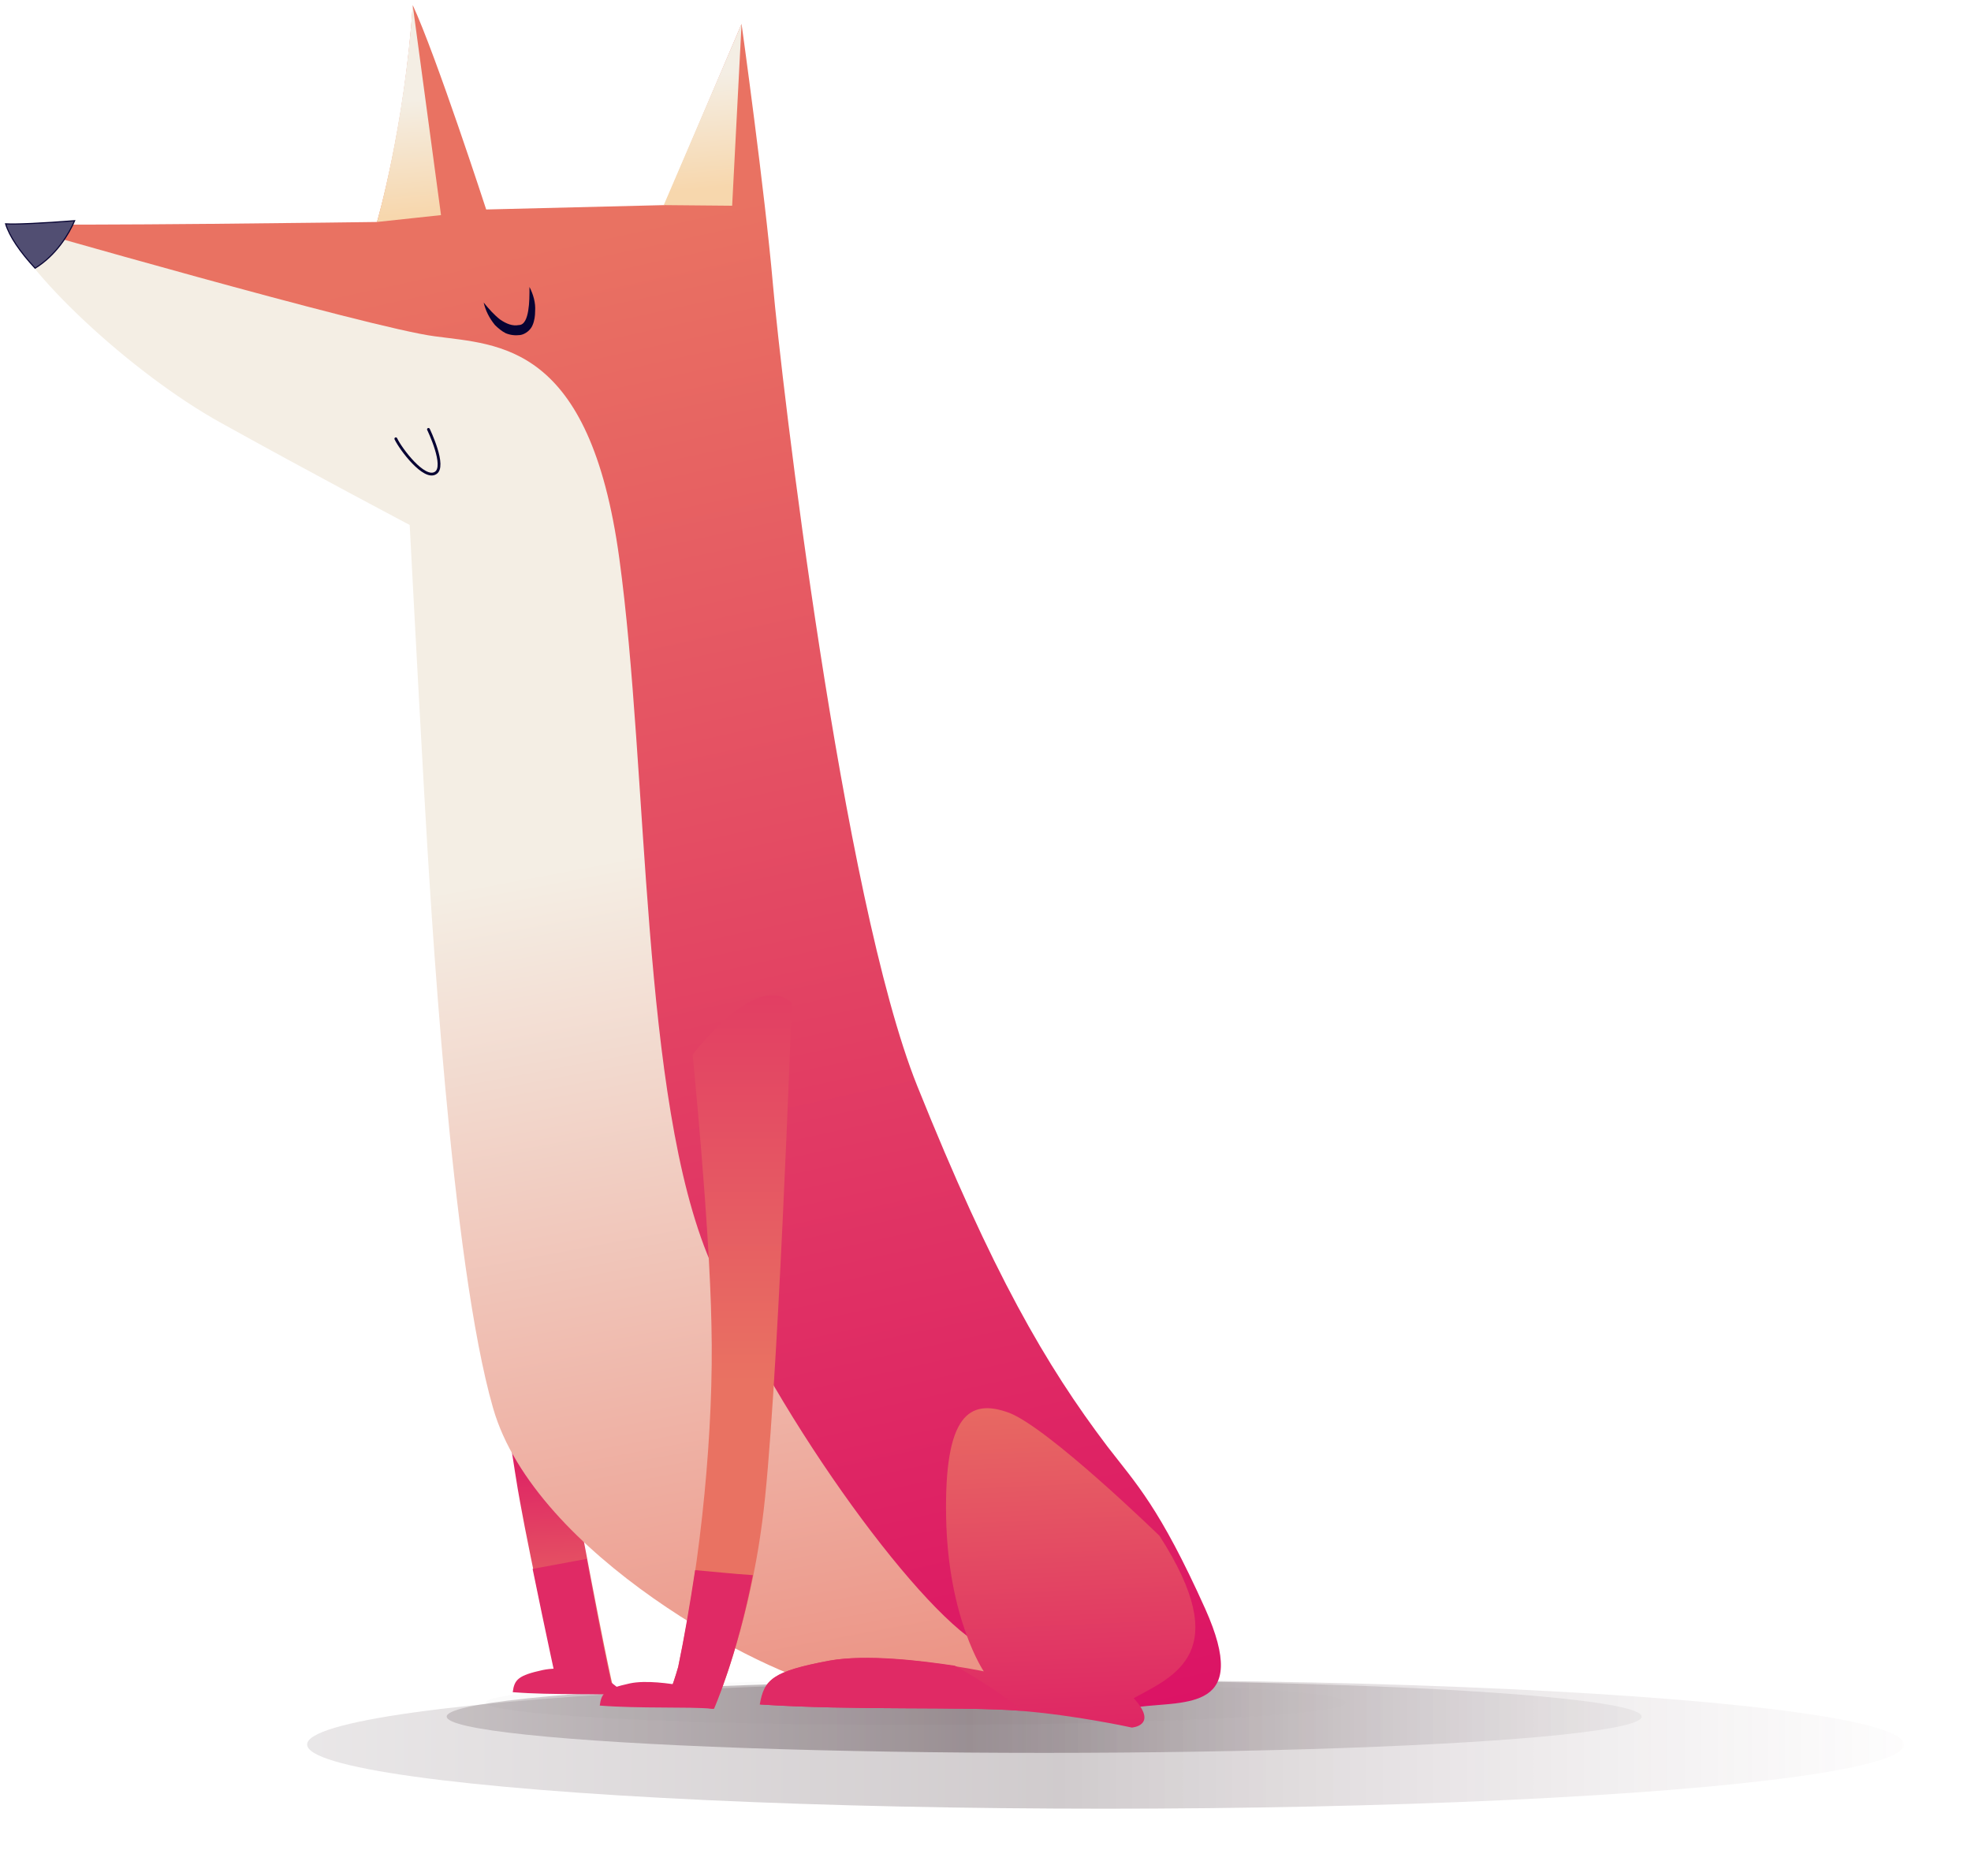 <?xml version="1.0" encoding="UTF-8"?> <svg xmlns="http://www.w3.org/2000/svg" width="353" height="336" viewBox="0 0 353 336" fill="none"> <g filter="url(#filter0_f_968_87)"> <ellipse cx="198.005" cy="312.5" rx="143" ry="11.5" fill="url(#paint0_linear_968_87)" fill-opacity="0.21"></ellipse> </g> <g filter="url(#filter1_f_968_87)"> <ellipse cx="187.005" cy="307.5" rx="107" ry="6.5" fill="url(#paint1_linear_968_87)" fill-opacity="0.32"></ellipse> </g> <g filter="url(#filter2_f_968_87)"> <ellipse cx="164.005" cy="305" rx="77" ry="4" fill="url(#paint2_linear_968_87)" fill-opacity="0.02"></ellipse> </g> <path d="M100.222 191.178C100.222 191.178 99.885 251.273 104.38 275.11C108.875 298.947 109.999 303.088 109.999 303.088L100.222 303.424C100.222 303.424 94.94 279.139 93.142 269.067C91.232 258.995 84.489 210.09 84.489 193.752C84.489 177.413 100.559 193.08 100.222 191.178Z" fill="url(#paint3_linear_968_87)"></path> <path d="M198.327 259.107C187.314 244.559 177.762 228.108 164.277 194.535C150.791 160.962 139.891 67.74 138.43 50.954C136.969 34.167 132.811 4.287 132.811 4.287L118.989 36.741L87.074 37.525C87.074 37.525 78.084 9.883 73.926 0.93C72.465 22.976 67.52 39.763 67.52 39.763C67.52 39.763 10.208 40.546 2.005 40.099C4.59 48.268 23.469 66.845 40.55 75.91C57.294 84.751 74.263 94.151 74.263 94.151C74.263 94.151 75.724 122.129 76.848 141.937C77.972 161.745 81.68 226.205 89.209 252.392C96.738 278.468 137.868 300.178 149.892 302.416C161.917 304.655 195.18 306.893 203.833 305.774C212.486 304.655 224.061 306.557 215.858 288.204C207.654 269.962 203.496 265.822 198.327 259.107Z" fill="url(#paint4_linear_968_87)"></path> <path d="M118.877 36.741L132.811 4.287L131.126 36.853L118.877 36.741Z" fill="url(#paint5_linear_968_87)"></path> <path d="M78.983 38.532L67.52 39.763C67.52 39.763 72.353 22.976 73.926 0.93L74.038 1.825L78.983 38.532Z" fill="url(#paint6_linear_968_87)"></path> <path d="M110.909 99.971C116.191 138.58 114.73 196.773 127.204 225.982C139.678 255.078 165.974 290.442 176.537 295.142C181.032 297.157 184.403 301.521 186.651 305.774C173.503 305.214 156.759 303.759 149.005 302.304C136.981 300.066 95.851 278.468 88.322 252.281C80.792 226.205 77.084 161.633 75.96 141.825C74.836 122.017 73.375 94.039 73.375 94.039C73.375 94.039 56.182 84.975 39.662 75.798C23.255 66.733 3.702 48.156 1.117 39.987C1.117 39.987 66.408 58.788 77.87 60.242C89.333 61.809 105.627 61.362 110.909 99.971Z" fill="url(#paint7_linear_968_87)"></path> <path d="M6.287 48.044C3.59 45.135 1.679 42.337 1.005 40.099C2.915 40.211 7.523 39.987 13.366 39.539C12.355 41.889 10.107 45.694 6.287 48.044Z" fill="#514E72" stroke="#070333" stroke-width="0.2" stroke-miterlimit="10"></path> <path d="M141.801 179.651C141.801 179.651 139.217 252.728 136.52 272.536C133.935 292.344 127.867 306.109 127.867 306.109L119.214 304.99C119.214 304.99 120.45 302.193 121.461 298.611C125.619 279.251 127.867 255.75 127.417 237.397C127.08 219.155 124.046 188.939 124.046 188.939C124.046 188.939 135.396 173.72 141.801 179.651Z" fill="url(#paint8_linear_968_87)"></path> <path d="M127.867 306.109L119.214 304.99C119.214 304.99 120.45 302.192 121.461 298.611C122.585 293.128 123.596 287.197 124.495 281.265C127.192 281.489 131.35 281.937 134.834 282.161C132.025 296.709 127.867 306.109 127.867 306.109Z" fill="#E02A65"></path> <path d="M207.654 275.11C207.654 275.11 187.763 255.75 180.684 253.064C173.604 250.49 169.109 253.4 169.446 271.753C169.783 289.994 176.189 299.395 176.189 299.395C176.189 299.395 158.545 295.702 148.432 297.492C138.318 299.395 136.857 300.85 136.07 305.326C152.927 306.445 172.368 305.662 182.482 306.445C192.596 307.228 202.709 309.467 202.709 309.467C202.709 309.467 207.542 309.131 203.047 304.207C210.351 300.178 221.139 296.037 207.654 275.11Z" fill="url(#paint9_linear_968_87)"></path> <path d="M94.828 51.402C94.828 52.856 94.828 54.311 94.603 55.654C94.379 56.997 93.929 58.228 92.918 58.228C91.794 58.452 90.67 58.004 89.546 57.221C88.535 56.438 87.524 55.318 86.625 54.199C86.962 55.654 87.636 56.997 88.647 58.228C89.209 58.788 89.883 59.347 90.558 59.683C91.344 60.019 92.243 60.131 93.142 60.019C94.041 59.907 95.053 59.123 95.39 58.228C95.727 57.445 95.839 56.549 95.839 55.766C95.952 54.199 95.502 52.745 94.828 51.402Z" fill="#070333"></path> <path d="M76.735 76.917C76.735 76.917 79.994 83.632 77.971 84.751C75.949 85.982 71.791 80.498 70.892 78.596" stroke="#070333" stroke-width="0.5" stroke-miterlimit="10" stroke-linecap="round" stroke-linejoin="round"></path> <path d="M105.054 279.251C108.875 299.507 109.886 303.088 109.886 303.088L100.11 303.424C100.11 303.424 97.525 291.561 95.39 281.042L105.054 279.251Z" fill="#E02A65"></path> <path d="M148.544 297.492C155.174 296.261 165.063 297.492 171.019 298.388C173.829 299.954 178.998 303.088 183.156 306.445C182.931 306.445 182.819 306.445 182.594 306.445C172.48 305.662 153.039 306.445 136.182 305.326C136.857 300.85 138.43 299.395 148.544 297.492Z" fill="#E02A65"></path> <path d="M112.778 301.56C115.654 300.937 119.945 301.56 122.529 302.014C123.748 302.807 125.991 304.394 127.795 306.093C127.698 306.093 127.649 306.093 127.551 306.093C123.163 305.697 114.728 306.093 107.414 305.527C107.707 303.26 108.389 302.524 112.778 301.56Z" fill="#E02A65"></path> <path d="M97.192 299.163C100.069 298.539 104.36 299.163 106.944 299.616C108.163 300.409 110.406 301.996 112.21 303.696C112.112 303.696 112.064 303.696 111.966 303.696C107.578 303.299 99.142 303.696 91.829 303.129C92.121 300.863 92.804 300.126 97.192 299.163Z" fill="#E02A65"></path> <defs> <filter id="filter0_f_968_87" x="43.005" y="289" width="310" height="47" filterUnits="userSpaceOnUse" color-interpolation-filters="sRGB"> <feFlood flood-opacity="0" result="BackgroundImageFix"></feFlood> <feBlend mode="normal" in="SourceGraphic" in2="BackgroundImageFix" result="shape"></feBlend> <feGaussianBlur stdDeviation="6" result="effect1_foregroundBlur_968_87"></feGaussianBlur> </filter> <filter id="filter1_f_968_87" x="68.005" y="289" width="238" height="37" filterUnits="userSpaceOnUse" color-interpolation-filters="sRGB"> <feFlood flood-opacity="0" result="BackgroundImageFix"></feFlood> <feBlend mode="normal" in="SourceGraphic" in2="BackgroundImageFix" result="shape"></feBlend> <feGaussianBlur stdDeviation="6" result="effect1_foregroundBlur_968_87"></feGaussianBlur> </filter> <filter id="filter2_f_968_87" x="82.005" y="296" width="164" height="18" filterUnits="userSpaceOnUse" color-interpolation-filters="sRGB"> <feFlood flood-opacity="0" result="BackgroundImageFix"></feFlood> <feBlend mode="normal" in="SourceGraphic" in2="BackgroundImageFix" result="shape"></feBlend> <feGaussianBlur stdDeviation="2.5" result="effect1_foregroundBlur_968_87"></feGaussianBlur> </filter> <linearGradient id="paint0_linear_968_87" x1="26.744" y1="324" x2="351.179" y2="324" gradientUnits="userSpaceOnUse"> <stop stop-color="#B4ABAF"></stop> <stop offset="0.505" stop-color="#210A13"></stop> <stop offset="1" stop-color="#7C5967" stop-opacity="0"></stop> </linearGradient> <linearGradient id="paint1_linear_968_87" x1="-17.995" y1="314" x2="366.005" y2="314" gradientUnits="userSpaceOnUse"> <stop stop-color="#F1F1F1"></stop> <stop offset="0.5" stop-color="#210A13"></stop> <stop offset="1" stop-color="#F2F2F2" stop-opacity="0"></stop> </linearGradient> <linearGradient id="paint2_linear_968_87" x1="87.005" y1="309" x2="292.818" y2="309" gradientUnits="userSpaceOnUse"> <stop stop-color="#302929"></stop> <stop offset="0.5" stop-color="#210A13"></stop> <stop offset="1" stop-color="#F2F2F2" stop-opacity="0"></stop> </linearGradient> <linearGradient id="paint3_linear_968_87" x1="99.059" y1="294.615" x2="97.217" y2="249.602" gradientUnits="userSpaceOnUse"> <stop stop-color="#E97262"></stop> <stop offset="1" stop-color="#DA0565"></stop> </linearGradient> <linearGradient id="paint4_linear_968_87" x1="83.569" y1="46.779" x2="152.107" y2="360.308" gradientUnits="userSpaceOnUse"> <stop stop-color="#E97262"></stop> <stop offset="1" stop-color="#DA0565"></stop> </linearGradient> <linearGradient id="paint5_linear_968_87" x1="127.018" y1="33.804" x2="125.226" y2="13.412" gradientUnits="userSpaceOnUse"> <stop stop-color="#F7D7AD"></stop> <stop offset="1" stop-color="#F4EEE4"></stop> </linearGradient> <linearGradient id="paint6_linear_968_87" x1="73.247" y1="38.529" x2="71.455" y2="18.137" gradientUnits="userSpaceOnUse"> <stop stop-color="#F7D7AD"></stop> <stop offset="1" stop-color="#F4EEE4"></stop> </linearGradient> <linearGradient id="paint7_linear_968_87" x1="130.263" y1="365.877" x2="91.195" y2="157.242" gradientUnits="userSpaceOnUse"> <stop stop-color="#E97262"></stop> <stop offset="1" stop-color="#F4EEE4"></stop> </linearGradient> <linearGradient id="paint8_linear_968_87" x1="130.526" y1="247.456" x2="130.526" y2="102.01" gradientUnits="userSpaceOnUse"> <stop stop-color="#E97262"></stop> <stop offset="1" stop-color="#DA0565"></stop> </linearGradient> <linearGradient id="paint9_linear_968_87" x1="172.663" y1="244.658" x2="176.962" y2="339.002" gradientUnits="userSpaceOnUse"> <stop stop-color="#E97262"></stop> <stop offset="1" stop-color="#DA0565"></stop> </linearGradient> </defs> </svg> 